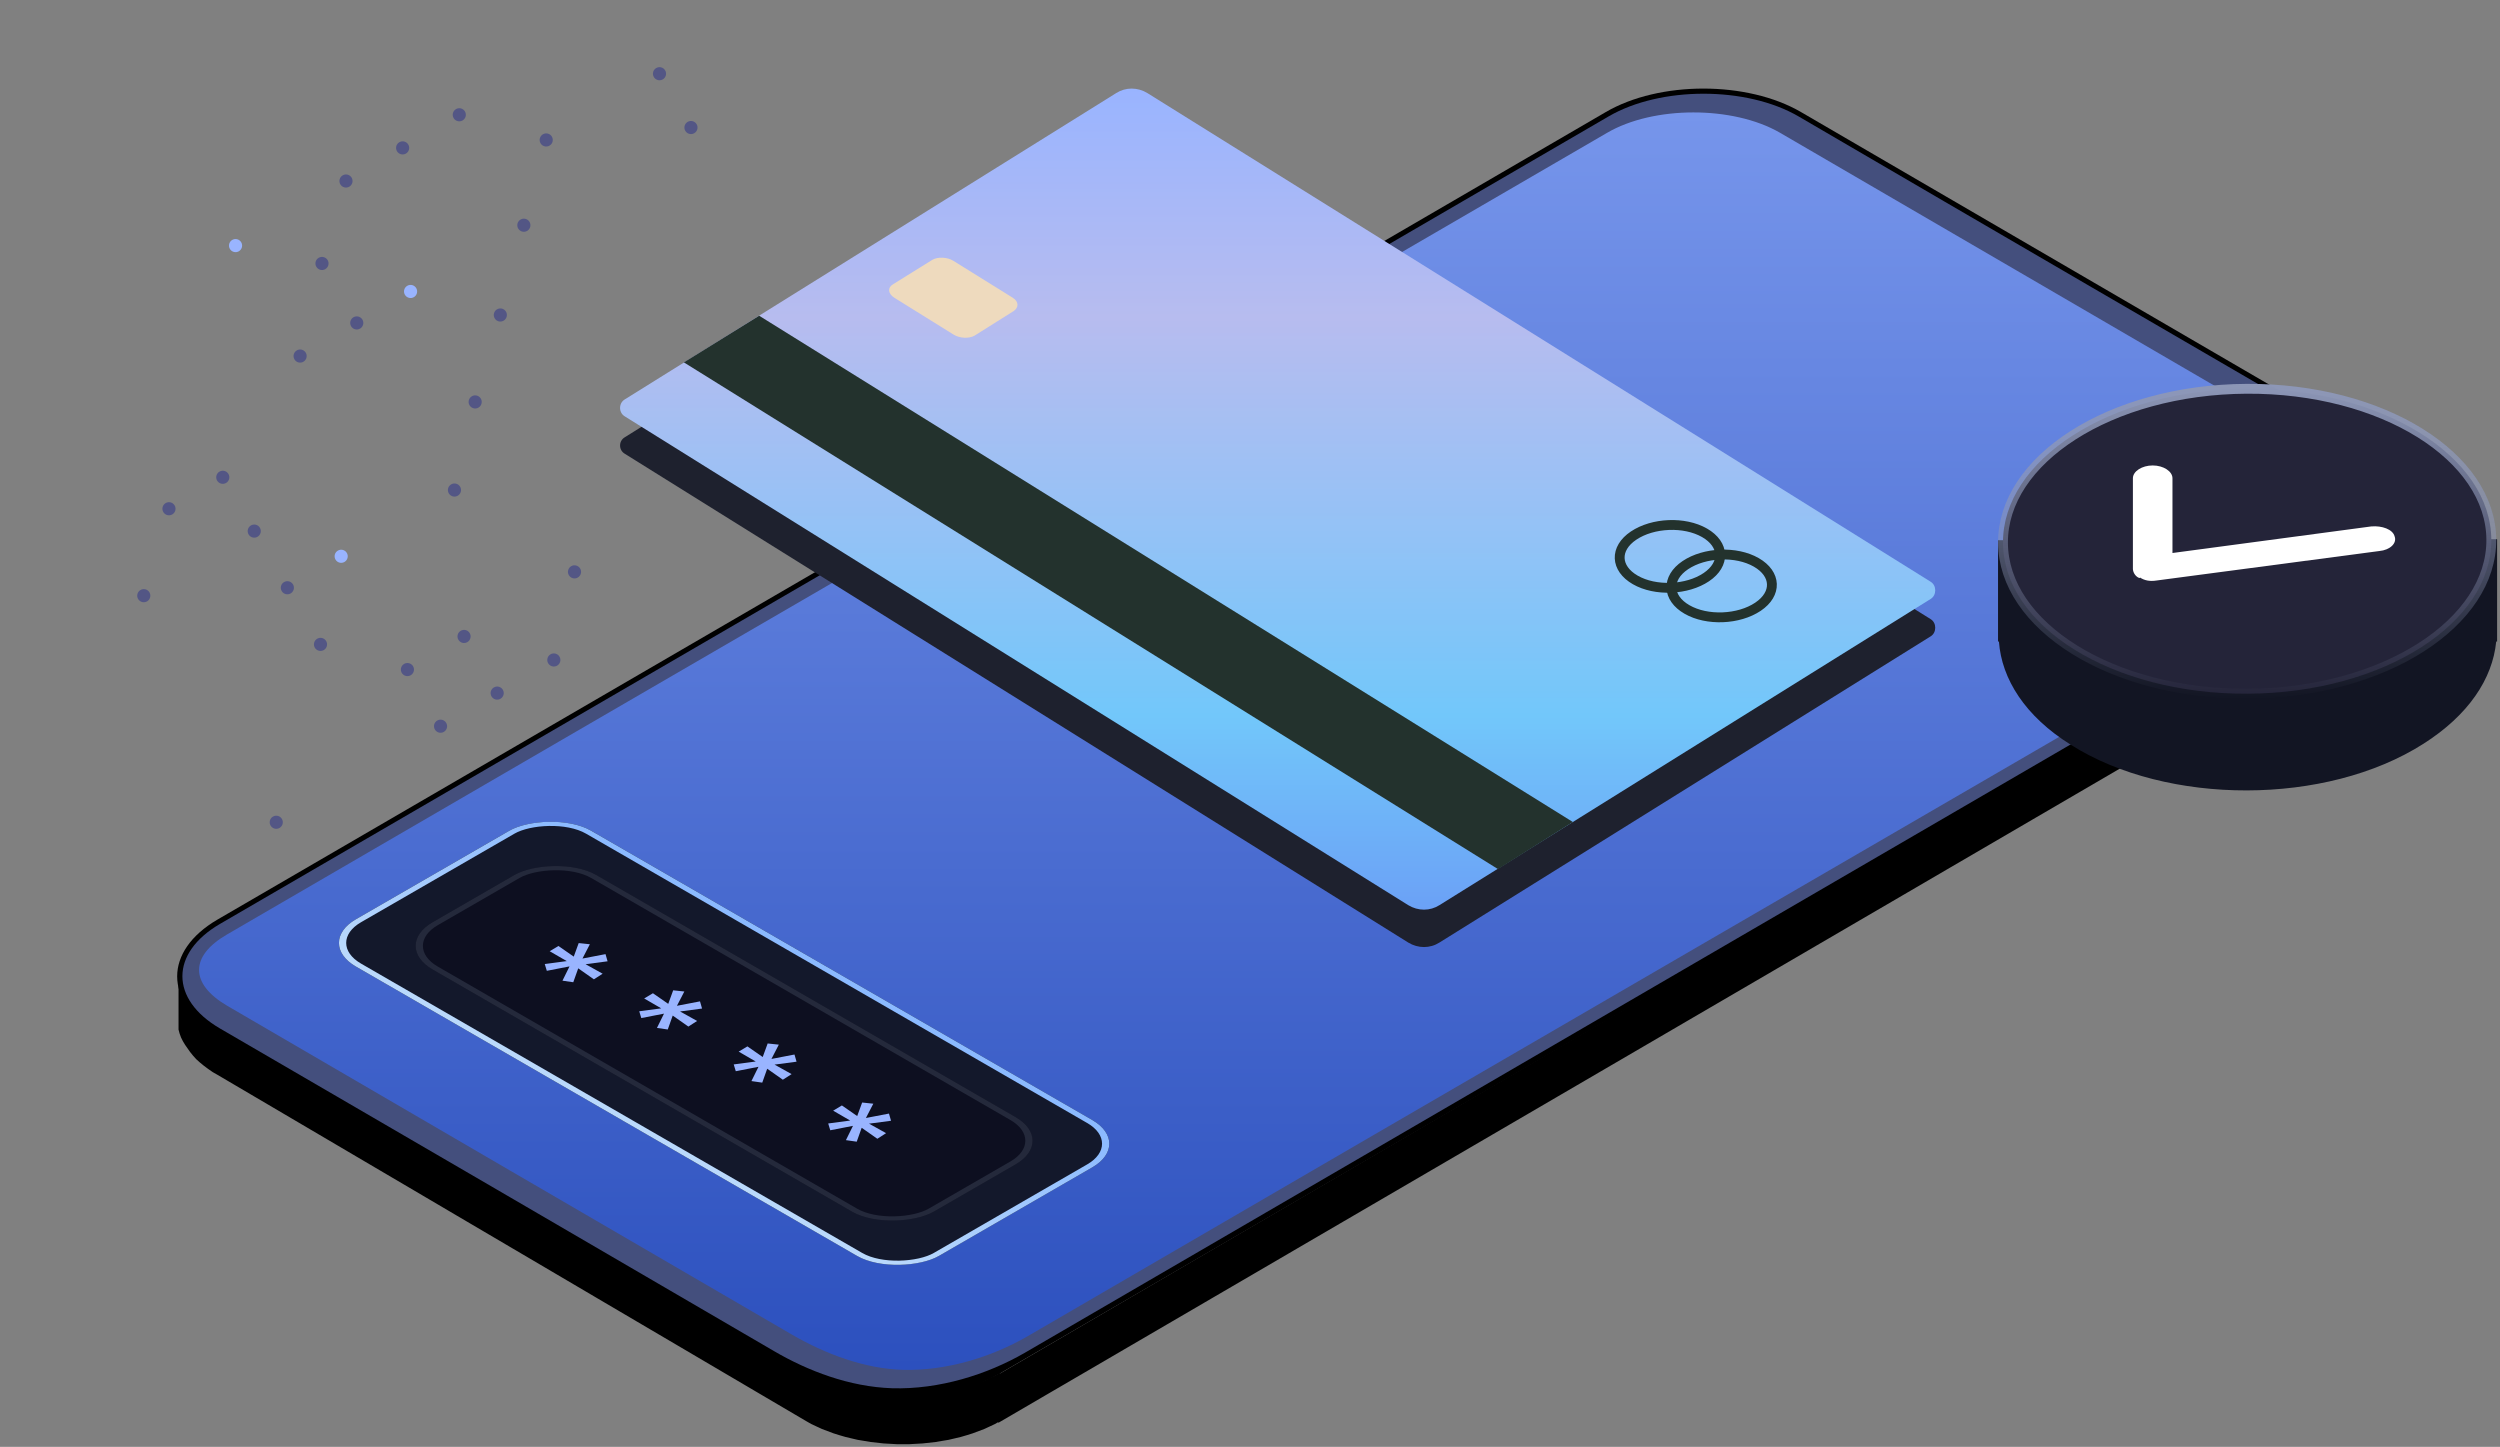 <svg width="254" height="147" viewBox="0 0 254 147" fill="none" xmlns="http://www.w3.org/2000/svg">
<rect x="0" y="0" width="254" height="147" fill="#808080" stroke="none"/>
<path d="M246.061 57.904L245.95 58.308L245.804 58.71L245.621 59.076L245.401 59.442L245.145 59.81L244.889 60.176L244.596 60.542L244.266 60.908L243.899 61.237L243.497 61.567L243.058 61.897L242.581 62.227L242.068 62.52L237.673 65.083L233.278 67.647L228.883 70.211L224.488 72.774L220.093 75.339L215.697 77.902L211.303 80.466L206.907 83.03L202.513 85.594L198.117 88.157L193.723 90.722L184.932 95.849L180.537 98.413L176.142 100.977L171.747 103.54L167.352 106.104L162.957 108.668L158.562 111.231L154.166 113.796L149.771 116.359L145.376 118.923L140.981 121.487L132.19 126.614L127.796 129.179L123.4 131.742L119.006 134.306L114.61 136.87L110.216 139.434L105.82 141.997L101.425 144.562V144.487L101.096 144.676L100.547 144.933L99.997 145.188L98.825 145.628L98.239 145.812L97.616 145.994L96.994 146.142L96.371 146.288L95.712 146.397L95.053 146.508L93.734 146.654L93.075 146.69L92.416 146.728H91.097L90.438 146.69L89.778 146.654L88.46 146.508L87.801 146.397L87.142 146.288L86.519 146.142L85.897 145.994L85.273 145.812L84.688 145.628L83.516 145.188L82.966 144.933L82.417 144.676L81.904 144.383L76.3 141.087L74.433 139.988L72.564 138.89L70.696 137.79L68.828 136.691L66.961 135.593L61.356 132.297L59.489 131.198L57.621 130.099L53.885 127.901L52.018 126.803L46.413 123.507L44.546 122.407L38.941 119.111L37.074 118.013L33.338 115.815L31.47 114.716L29.602 113.617L23.998 110.321L22.131 109.223L21.618 108.93L21.142 108.6L20.702 108.271L20.299 107.94L19.933 107.61L19.604 107.244L19.311 106.878L19.054 106.512L18.798 106.146L18.578 105.779L18.395 105.413L18.248 105.011L18.139 104.607V99.699L18.175 100.103L18.321 100.506L18.505 100.872L18.725 101.238L18.98 101.604L19.237 101.971L19.53 102.337L19.859 102.703L20.226 103.032L20.629 103.362L21.068 103.691L21.545 104.021L22.058 104.314L23.925 105.413L27.661 107.61L29.529 108.71L31.396 109.809L37.001 113.104L38.868 114.203L40.736 115.302L42.605 116.401L44.473 117.5L46.34 118.599L51.944 121.895L53.812 122.993L55.68 124.093L59.416 126.29L61.283 127.389L66.888 130.685L68.755 131.784L74.359 135.08L76.227 136.179L79.963 138.376L81.831 139.476L82.344 139.769L82.893 140.024L83.442 140.281L84.614 140.721L85.237 140.903L85.859 141.087L86.482 141.233L87.105 141.38L87.764 141.489L88.423 141.6L89.083 141.673L89.742 141.746L90.401 141.782L91.061 141.819H92.379L93.038 141.782L93.697 141.746L95.016 141.6L95.675 141.489L96.335 141.38L96.957 141.233L97.58 141.087L98.202 140.903L98.825 140.721L99.997 140.281L100.547 140.024L101.096 139.769L101.608 139.476V139.546L105.82 137.09L110.216 134.525L114.61 131.962L119.006 129.398L123.4 126.834L127.796 124.271L132.19 121.707L136.586 119.143L140.981 116.579L145.376 114.016L149.771 111.451L154.166 108.888L158.562 106.324L162.957 103.76L167.352 101.196L171.747 98.633L176.142 96.068L180.537 93.505L184.932 90.941L189.327 88.377L193.723 85.814L198.117 83.25L202.513 80.686L206.907 78.122L211.303 75.559L215.697 72.994L224.488 67.867L228.883 65.303L233.278 62.739L237.673 60.176L242.068 57.611L242.581 57.318L243.058 56.989L243.497 56.659L243.899 56.33L244.266 56L244.596 55.634L244.889 55.268L245.145 54.901L245.401 54.535L245.621 54.169L245.804 53.803L245.95 53.399L246.061 52.997V57.904Z" fill="black"/>
<path fill-rule="evenodd" clip-rule="evenodd" d="M182.99 11.39C177.533 8.203 168.596 8.203 163.139 11.39C116.148 38.749 69.121 66.109 22.093 93.431C16.636 96.618 16.636 101.782 22.093 104.969C41.944 116.506 61.759 128.043 81.61 139.617C87.067 142.803 96.004 142.803 101.461 139.617C148.452 112.294 195.48 84.934 242.507 57.575C247.964 54.388 247.964 49.224 242.507 46.038C222.656 34.501 202.841 22.927 182.99 11.39Z" fill="black"/>
<path fill-rule="evenodd" clip-rule="evenodd" d="M182.734 11.829C177.46 8.753 168.706 8.753 163.432 11.829C116.405 39.189 69.377 66.548 22.349 93.871C17.259 96.838 17.259 101.526 22.349 104.492C41.102 115.407 59.891 126.321 78.643 137.273C82.086 139.287 86.298 140.898 90.62 141.045C95.418 141.191 100.289 139.653 104.098 137.456C150.137 110.682 196.176 83.872 242.251 57.099C247.342 54.132 247.342 49.444 242.251 46.477C222.4 34.94 202.548 23.403 182.734 11.829Z" fill="#444F7D"/>
<path fill-rule="evenodd" clip-rule="evenodd" d="M180.829 13.477C196.212 22.414 220.238 36.442 241.554 48.821C245.364 51.056 245.364 53.876 241.554 56.073C194.564 83.396 151.382 108.412 104.391 135.771C100.655 137.932 96.077 139.287 91.755 139.177C87.836 139.067 83.88 137.566 80.511 135.625C61.355 124.49 42.2 113.319 23.081 102.185C19.272 99.951 19.272 97.131 23.081 94.933C71.061 67.025 115.269 41.423 163.248 13.514C167.973 10.731 176.067 10.731 180.829 13.477Z" fill="url(#paint0_linear_177_881)"/>
<g clip-path="url(#clip0_177_881)">
<rect width="68.4" height="27.6" rx="4.8" transform="matrix(-0.866 -0.5 -0.866 0.5 115.139 116.2)" fill="#13182B"/>
<g clip-path="url(#clip1_177_881)">
<rect width="58.8" height="19.2" rx="4.8" transform="matrix(-0.866 -0.5 -0.866 0.5 107.344 115.9)" fill="#0D0F20"/>
<path d="M84.648 112.845L86.38 113.848L84.145 114.145L84.355 114.835L86.662 114.386L85.946 115.838L87.044 115.996L87.547 114.582L89.137 115.7L90.026 115.129L88.294 114.164L90.529 113.868L90.319 113.139L87.977 113.588L88.728 112.136L87.594 112.016L87.092 113.392L85.537 112.313L84.648 112.845Z" fill="#99B4FF"/>
<path d="M75.048 106.845L76.781 107.848L74.546 108.145L74.755 108.835L77.062 108.386L76.346 109.838L77.445 109.996L77.948 108.582L79.538 109.7L80.427 109.129L78.694 108.164L80.929 107.868L80.72 107.139L78.378 107.588L79.129 106.136L77.995 106.016L77.492 107.392L75.937 106.313L75.048 106.845Z" fill="#99B4FF"/>
<path d="M65.449 101.445L67.181 102.449L64.946 102.745L65.156 103.435L67.462 102.986L66.747 104.438L67.845 104.597L68.348 103.182L69.938 104.3L70.827 103.729L69.094 102.764L71.329 102.468L71.12 101.739L68.778 102.188L69.529 100.736L68.395 100.616L67.893 101.992L66.338 100.913L65.449 101.445Z" fill="#99B4FF"/>
<path d="M55.849 96.645L57.582 97.648L55.347 97.945L55.556 98.635L57.863 98.186L57.147 99.638L58.245 99.796L58.748 98.382L60.339 99.5L61.228 98.929L59.495 97.964L61.73 97.668L61.52 96.939L59.178 97.388L59.93 95.936L58.796 95.816L58.293 97.192L56.738 96.113L55.849 96.645Z" fill="#99B4FF"/>
</g>
<rect x="-0.52" width="58.2" height="18.6" rx="4.5" transform="matrix(-0.866 -0.5 -0.866 0.5 106.374 115.64)" stroke="#24293B" stroke-width="0.6"/>
</g>
<rect x="-0.52" width="67.8" height="27" rx="4.5" transform="matrix(-0.866 -0.5 -0.866 0.5 114.169 115.94)" stroke="url(#paint1_linear_177_881)" stroke-width="0.6"/>
<path d="M63.489 46.109L143.076 95.762C144.076 96.373 145.292 96.373 146.248 95.762L196.164 64.647C196.772 64.272 196.772 63.286 196.164 62.91L116.576 13.257C115.577 12.647 114.361 12.647 113.405 13.257L63.489 44.42C62.837 44.795 62.837 45.733 63.489 46.109Z" fill="#1E212E"/>
<path d="M63.489 42.31L143.076 91.963C144.076 92.573 145.292 92.573 146.248 91.963L196.164 60.847C196.772 60.472 196.772 59.486 196.164 59.111L116.576 9.458C115.577 8.847 114.361 8.847 113.405 9.458L63.489 40.573C62.837 40.949 62.837 41.934 63.489 42.31Z" fill="url(#paint2_linear_177_881)"/>
<path d="M173.358 58.641C175.312 57.327 175.226 55.309 173.184 54.135C171.142 52.962 167.927 53.103 165.972 54.417C164.017 55.731 164.104 57.749 166.146 58.922C168.188 60.096 171.403 59.955 173.358 58.641Z" stroke="#23322D" stroke-miterlimit="10"/>
<path d="M178.613 61.643C180.568 60.329 180.481 58.311 178.439 57.138C176.398 55.965 173.183 56.106 171.228 57.42C169.273 58.734 169.36 60.752 171.402 61.925C173.444 63.098 176.658 62.957 178.613 61.643Z" stroke="#23322D" stroke-miterlimit="10"/>
<path d="M102.891 30.248L96.853 26.494C96.245 26.118 95.289 26.071 94.724 26.4L90.727 28.887C90.162 29.215 90.206 29.826 90.858 30.248L96.896 34.002C97.504 34.378 98.46 34.425 99.025 34.096L102.978 31.609C103.543 31.234 103.5 30.623 102.891 30.248Z" fill="#EEDABE"/>
<path d="M77.13 32.079L159.802 83.516L152.2 88.303L69.484 36.819L77.13 32.079Z" fill="#23322D"/>
<path d="M253.614 54.785H248.863C248.132 54.085 247.219 53.486 246.305 52.886C236.529 46.69 220.358 46.69 210.492 52.986C209.578 53.585 208.756 54.185 208.025 54.885H203V65.178H203.091C203.365 68.976 205.741 72.774 210.4 75.672C220.176 81.868 236.347 81.868 246.214 75.572C250.782 72.674 253.248 68.976 253.614 65.178H253.705V54.785H253.614Z" fill="#121523"/>
<path d="M228.229 39.501C235.137 39.457 241.378 41.188 245.881 43.995C250.39 46.806 253.095 50.649 253.117 54.832C253.139 59.016 250.475 62.894 245.996 65.763C241.523 68.627 235.302 70.437 228.394 70.481C221.485 70.525 215.244 68.795 210.741 65.988C206.232 63.177 203.526 59.334 203.504 55.15C203.482 50.967 206.146 47.088 210.625 44.22C215.098 41.355 221.32 39.545 228.229 39.501Z" fill="#242439" stroke="url(#paint3_linear_177_881)"/>
<path d="M217.251 58.683C216.886 58.483 216.703 58.084 216.703 57.784V48.589C216.703 47.89 217.617 47.29 218.713 47.29C219.809 47.29 220.723 47.89 220.723 48.589V56.185L240.914 53.486C242.01 53.387 243.106 53.786 243.289 54.486C243.563 55.185 242.832 55.885 241.736 55.985L219.079 58.983C218.439 59.083 217.891 58.983 217.434 58.683C217.343 58.783 217.343 58.683 217.251 58.683Z" fill="white"/>
<circle cx="0.667" cy="0.667" r="0.667" transform="matrix(-0.505 -0.863 -0.863 0.505 59.283 58.34)" fill="#535685"/>
<circle cx="0.667" cy="0.667" r="0.667" transform="matrix(-0.505 -0.863 -0.863 0.505 57.182 67.292)" fill="#535685"/>
<circle cx="0.667" cy="0.667" r="0.667" transform="matrix(-0.505 -0.863 -0.863 0.505 51.426 70.657)" fill="#535685"/>
<circle cx="0.667" cy="0.667" r="0.667" transform="matrix(-0.505 -0.863 -0.863 0.505 48.06 64.902)" fill="#535685"/>
<circle cx="0.667" cy="0.667" r="0.667" transform="matrix(-0.505 -0.863 -0.863 0.505 47.086 50.027)" fill="#535685"/>
<circle cx="0.667" cy="0.667" r="0.667" transform="matrix(-0.505 -0.863 -0.863 0.505 35.576 56.757)" fill="#99B4FF"/>
<circle cx="0.667" cy="0.667" r="0.667" transform="matrix(-0.505 -0.863 -0.863 0.505 30.109 59.954)" fill="#535685"/>
<circle cx="0.667" cy="0.667" r="0.667" transform="matrix(-0.505 -0.863 -0.863 0.505 33.475 65.709)" fill="#535685"/>
<circle cx="0.667" cy="0.667" r="0.667" transform="matrix(-0.505 -0.863 -0.863 0.505 26.744 54.199)" fill="#535685"/>
<circle cx="0.667" cy="0.667" r="0.667" transform="matrix(-0.505 -0.863 -0.863 0.505 23.547 48.731)" fill="#535685"/>
<circle cx="0.667" cy="0.667" r="0.667" transform="matrix(-0.505 -0.863 -0.863 0.505 18.08 51.928)" fill="#535685"/>
<circle cx="0.667" cy="0.667" r="0.667" transform="matrix(-0.505 -0.863 -0.863 0.505 15.521 60.76)" fill="#535685"/>
<circle cx="0.667" cy="0.667" r="0.667" transform="matrix(-0.505 -0.863 -0.863 0.505 28.98 83.781)" fill="#535685"/>
<circle cx="0.667" cy="0.667" r="0.667" transform="matrix(-0.505 -0.863 -0.863 0.505 49.19 41.075)" fill="#535685"/>
<circle cx="0.667" cy="0.667" r="0.667" transform="matrix(-0.505 -0.863 -0.863 0.505 51.746 32.242)" fill="#535685"/>
<circle cx="0.667" cy="0.667" r="0.667" transform="matrix(-0.505 -0.863 -0.863 0.505 54.137 23.122)" fill="#535685"/>
<circle cx="0.667" cy="0.667" r="0.667" transform="matrix(-0.505 -0.863 -0.863 0.505 56.408 14.459)" fill="#535685"/>
<circle cx="0.667" cy="0.667" r="0.667" transform="matrix(-0.505 -0.863 -0.863 0.505 67.918 7.728)" fill="#535685"/>
<circle cx="0.667" cy="0.667" r="0.667" transform="matrix(-0.505 -0.863 -0.863 0.505 71.115 13.196)" fill="#535685"/>
<circle cx="0.667" cy="0.667" r="0.667" transform="matrix(-0.505 -0.863 -0.863 0.505 47.576 11.9)" fill="#535685"/>
<circle cx="0.667" cy="0.667" r="0.667" transform="matrix(-0.505 -0.863 -0.863 0.505 41.82 15.265)" fill="#535685"/>
<circle cx="0.667" cy="0.667" r="0.667" transform="matrix(-0.505 -0.863 -0.863 0.505 36.065 18.63)" fill="#535685"/>
<circle cx="0.667" cy="0.667" r="0.667" transform="matrix(-0.505 -0.863 -0.863 0.505 42.627 29.852)" fill="#99B4FF"/>
<circle cx="0.667" cy="0.667" r="0.667" transform="matrix(-0.505 -0.863 -0.863 0.505 37.16 33.049)" fill="#535685"/>
<circle cx="0.667" cy="0.667" r="0.667" transform="matrix(-0.505 -0.863 -0.863 0.505 31.404 36.414)" fill="#535685"/>
<circle cx="0.667" cy="0.667" r="0.667" transform="matrix(-0.505 -0.863 -0.863 0.505 33.627 27.007)" fill="#535685"/>
<circle cx="0.667" cy="0.667" r="0.667" transform="matrix(-0.505 -0.863 -0.863 0.505 24.844 25.192)" fill="#99B4FF"/>
<circle cx="0.667" cy="0.667" r="0.667" transform="matrix(-0.505 -0.863 -0.863 0.505 45.672 74.022)" fill="#535685"/>
<circle cx="0.667" cy="0.667" r="0.667" transform="matrix(-0.505 -0.863 -0.863 0.505 42.307 68.267)" fill="#535685"/>
<defs>
<linearGradient id="paint0_linear_177_881" x1="132.318" y1="11.422" x2="132.318" y2="139.184" gradientUnits="userSpaceOnUse">
<stop stop-color="#7695EB"/>
<stop offset="1" stop-color="#2C50BE"/>
</linearGradient>
<linearGradient id="paint1_linear_177_881" x1="34.2" y1="0" x2="34.2" y2="27.6" gradientUnits="userSpaceOnUse">
<stop stop-color="#8BBAFF"/>
<stop offset="1" stop-color="#BBDAFC"/>
</linearGradient>
<linearGradient id="paint2_linear_177_881" x1="129.81" y1="9" x2="129.81" y2="92.421" gradientUnits="userSpaceOnUse">
<stop stop-color="#99B4FF"/>
<stop offset="0.279" stop-color="#B7BCEF"/>
<stop offset="0.543" stop-color="#93C2F6"/>
<stop offset="0.764" stop-color="#72C7FA"/>
<stop offset="1" stop-color="#6BA1F6"/>
</linearGradient>
<linearGradient id="paint3_linear_177_881" x1="228.311" y1="39" x2="228.311" y2="70.983" gradientUnits="userSpaceOnUse">
<stop stop-color="#8D97B7"/>
<stop offset="1" stop-color="#8D97B7" stop-opacity="0"/>
</linearGradient>
<clipPath id="clip0_177_881">
<rect width="68.4" height="27.6" rx="4.8" transform="matrix(-0.866 -0.5 -0.866 0.5 115.139 116.2)" fill="white"/>
</clipPath>
<clipPath id="clip1_177_881">
<rect width="58.8" height="19.2" rx="4.8" transform="matrix(-0.866 -0.5 -0.866 0.5 107.344 115.9)" fill="white"/>
</clipPath>
</defs>
</svg>
